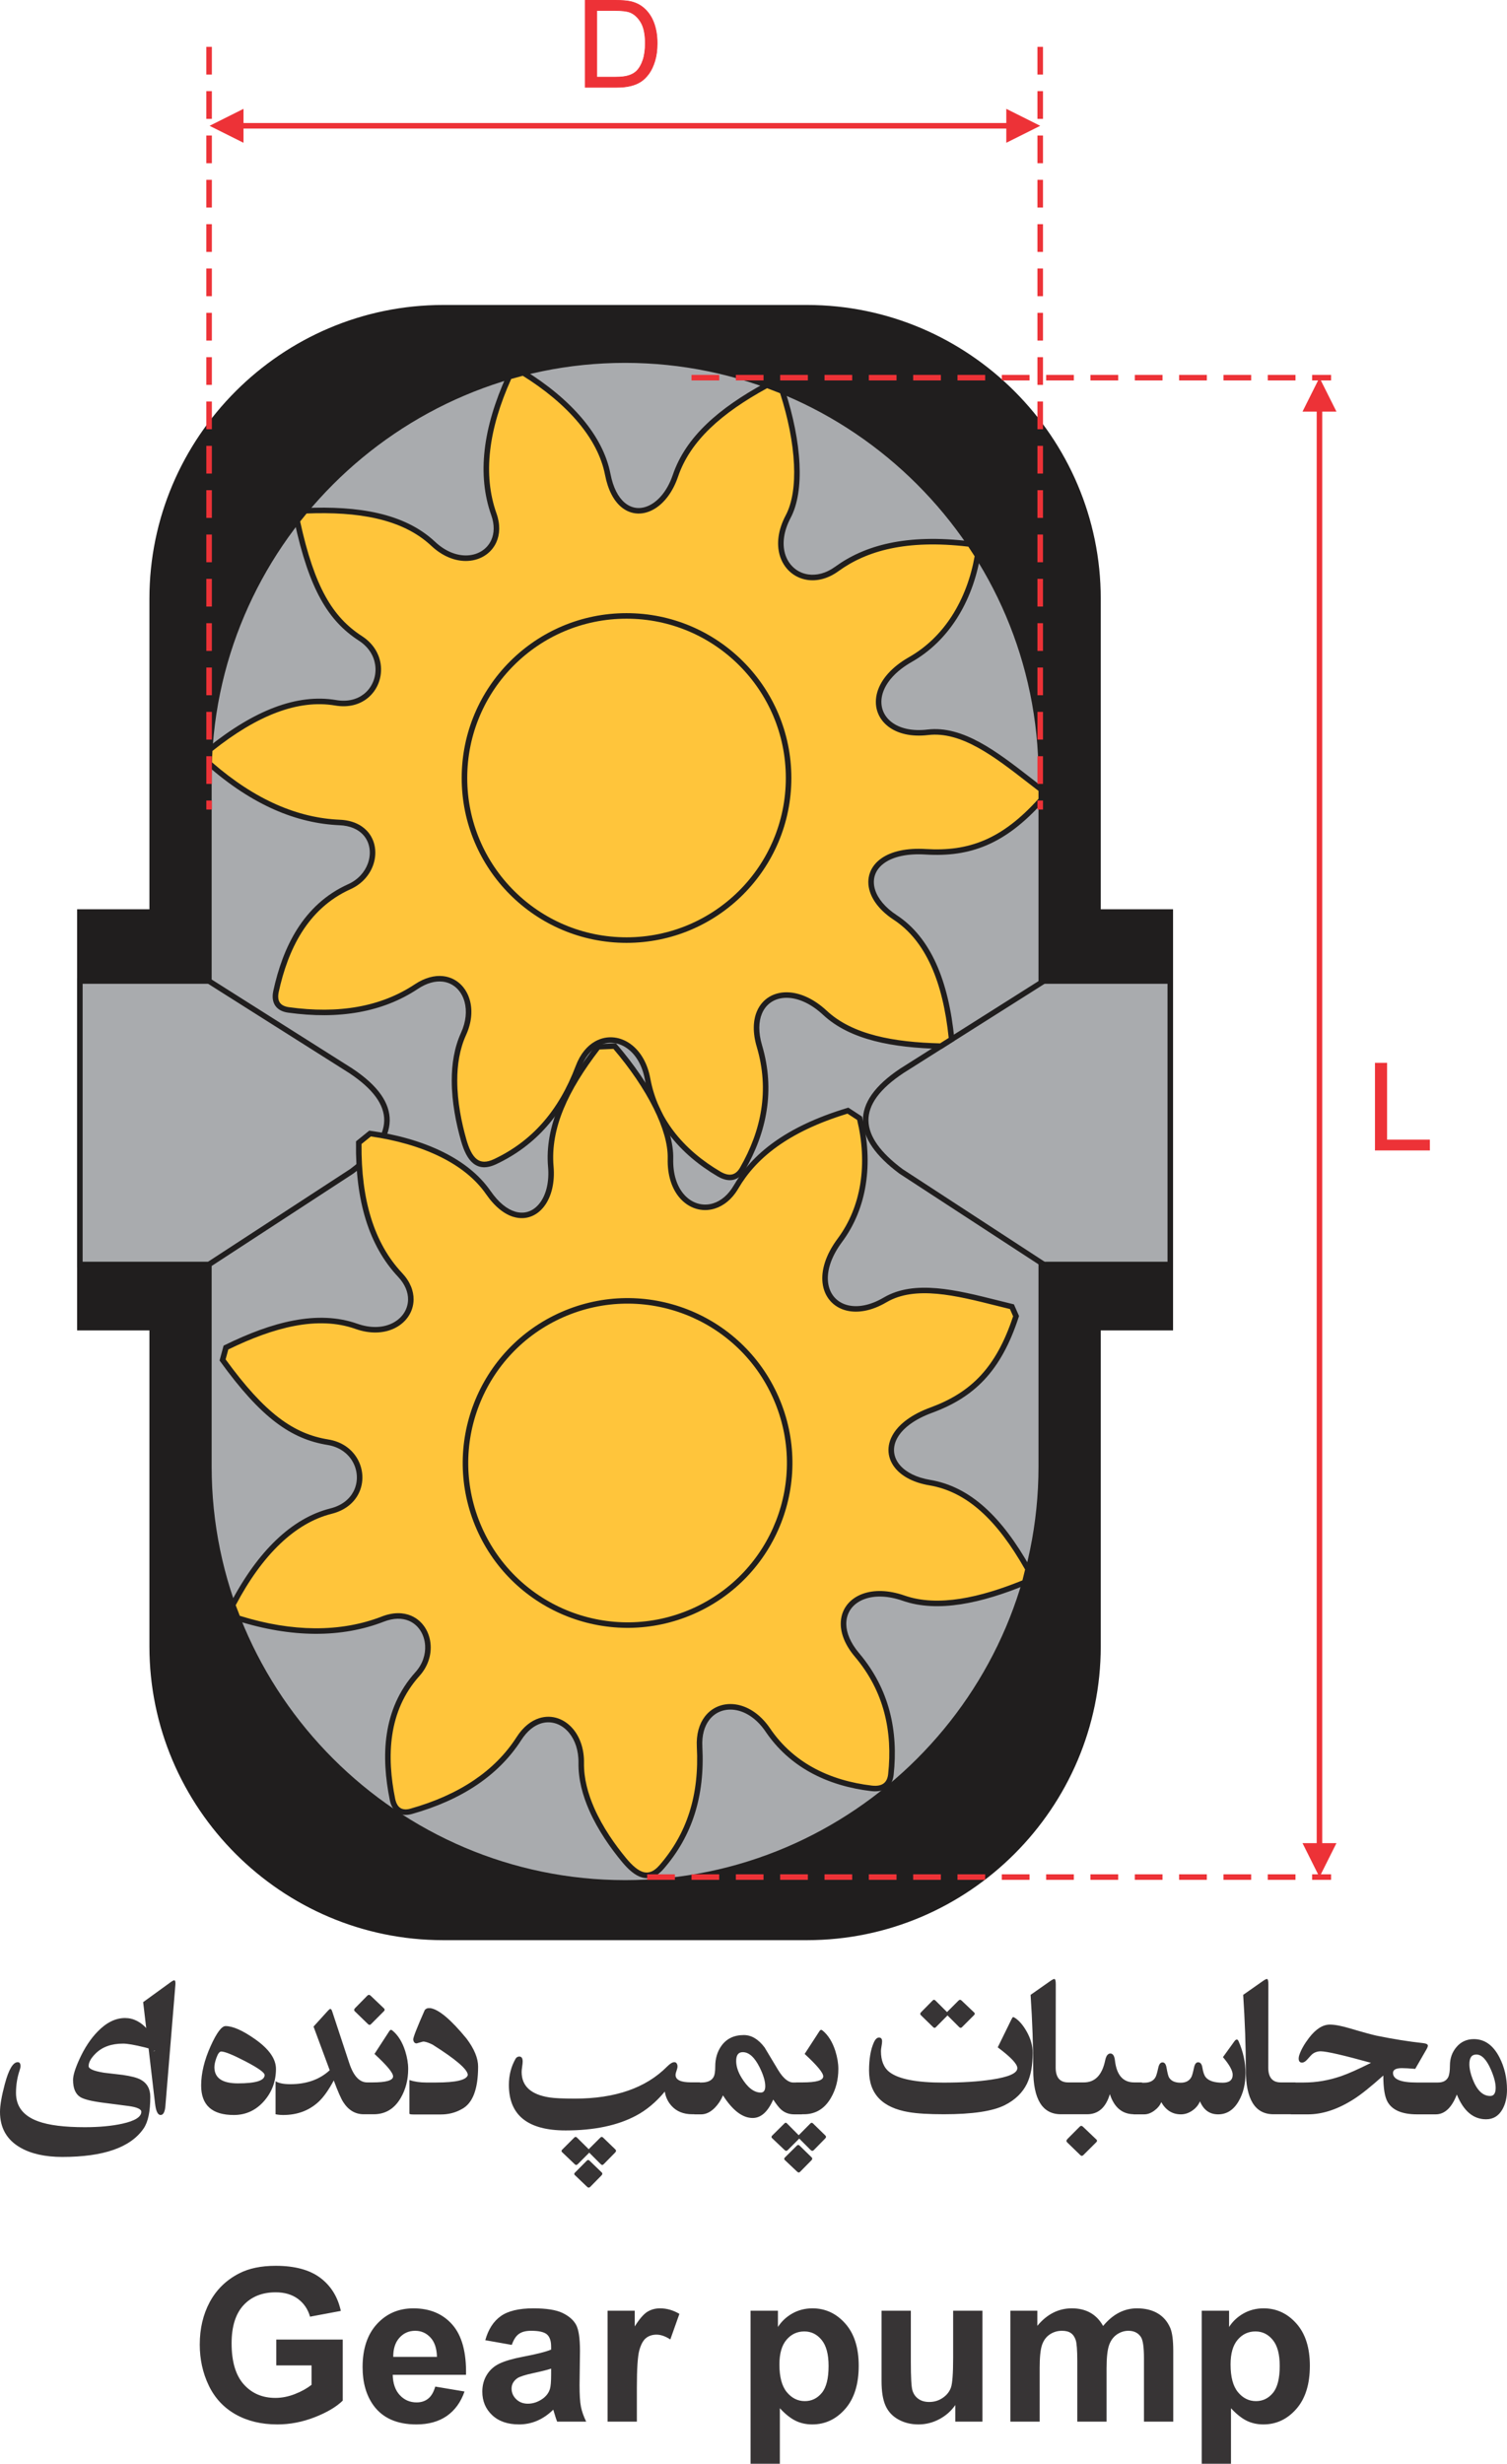 <?xml version="1.0" encoding="UTF-8"?>
<!DOCTYPE svg PUBLIC "-//W3C//DTD SVG 1.1//EN" "http://www.w3.org/Graphics/SVG/1.1/DTD/svg11.dtd">
<!-- Creator: CorelDRAW 2019 (64-Bit) -->
<svg xmlns="http://www.w3.org/2000/svg" xml:space="preserve" width="104.247mm" height="170.406mm" version="1.1" style="shape-rendering:geometricPrecision; text-rendering:geometricPrecision; image-rendering:optimizeQuality; fill-rule:evenodd; clip-rule:evenodd"
viewBox="0 0 10519.07 17194.85"
 xmlns:xlink="http://www.w3.org/1999/xlink">
 <defs>
  <style type="text/css">
   <![CDATA[
    .fil2 {fill:#A9ABAE}
    .fil0 {fill:#201E1E}
    .fil3 {fill:#FFC53B}
    .fil5 {fill:#373435;fill-rule:nonzero}
    .fil4 {fill:#ED3237;fill-rule:nonzero}
    .fil1 {fill:#201E1E;fill-rule:nonzero}
   ]]>
  </style>
 </defs>
 <g id="Layer_x0020_1">
  <g id="_2826616158320">
   <path class="fil0" d="M3092.69 2147.78l2540.93 0c1116.73,0 2030.42,913.69 2030.42,2030.43l0 2187.04 504.67 0 0 2900.61 -504.67 0 0 2225.01c0,1116.74 -913.69,2030.43 -2030.42,2030.43l-2540.93 0c-1116.74,0 -2030.43,-913.69 -2030.43,-2030.43l0 -2225.01 -504.67 0 0 -2900.61 504.67 0 0 -2187.04c0,-1116.74 913.69,-2030.43 2030.43,-2030.43z"/>
   <path class="fil1" d="M3092.69 2128.45l2540.93 0c563.7,0 1076.16,230.6 1447.66,602.1 371.5,371.5 602.1,883.95 602.1,1447.65l0 2167.72 504.67 0 0 2939.28 -504.67 0 0 2205.67c0,563.71 -230.6,1076.16 -602.1,1447.66 -371.5,371.5 -883.96,602.1 -1447.66,602.1l-2540.93 0c-563.71,0 -1076.16,-230.6 -1447.66,-602.09 -371.5,-371.51 -602.1,-883.96 -602.1,-1447.67l0 -2205.67 -504.67 0 0 -2939.28 504.67 0 0 -2167.72c0,-563.7 230.6,-1076.16 602.1,-1447.66 371.5,-371.49 883.95,-602.09 1447.66,-602.09zm2540.93 38.68l-2540.93 0c-553.03,0 -1055.8,226.25 -1420.31,590.76 -364.51,364.51 -590.77,867.28 -590.77,1420.31l0 2206.4 -504.67 0 0 2861.93 504.67 0 0 2244.35c0,553.03 226.26,1055.81 590.77,1420.32 364.51,364.51 867.28,590.76 1420.31,590.76l2540.93 0c553.02,0 1055.8,-226.25 1420.31,-590.76 364.51,-364.52 590.77,-867.29 590.77,-1420.32l0 -2244.35 504.67 0 0 -2861.93 -504.67 0 0 -2206.4c0,-553.02 -226.26,-1055.8 -590.77,-1420.31 -364.51,-364.51 -867.29,-590.76 -1420.31,-590.76z"/>
   <path class="fil2" d="M557.59 6846.76l900.49 0 0 -1428.44c0,-1597.8 1307.27,-2905.07 2905.07,-2905.07l0 0c1597.8,0 2905.08,1307.27 2905.08,2905.07l0 1428.44 900.48 0 0 1978.21 -900.48 0 0 1411.02c0,1597.79 -1307.28,2905.07 -2905.08,2905.07l0 0c-1597.8,0 -2905.07,-1307.28 -2905.07,-2905.07l0 -1411.02 -900.49 0 0 -1978.21z"/>
   <path class="fil1" d="M557.59 6827.42l881.15 0 0 -1409.1c0,-804.23 329,-1535.35 859.04,-2065.37 530.04,-530.04 1261.15,-859.04 2065.37,-859.04 804.24,0 1535.35,329 2065.38,859.04 530.04,530.03 859.03,1261.14 859.03,2065.37l0 1409.1 900.49 0 0 2016.88 -900.49 0 0 1391.68c0,804.23 -328.99,1535.35 -859.03,2065.38 -530.04,530.04 -1261.16,859.04 -2065.38,859.04 -804.23,0 -1535.35,-329 -2065.37,-859.04 -530.04,-530.04 -859.04,-1261.16 -859.04,-2065.38l0 -1391.68 -900.48 0 0 -2016.88 19.33 0zm900.49 38.68l-881.15 0 0 1939.52 900.48 0 0 1430.35c0,793.56 324.65,1515 847.7,2038.05 523.04,523.03 1244.49,847.7 2038.04,847.7 793.56,0 1514.99,-324.66 2038.04,-847.7 523.04,-523.04 847.7,-1244.49 847.7,-2038.05l0 -1430.35 900.49 0 0 -1939.52 -900.49 0 0 -1447.78c0,-793.56 -324.65,-1514.99 -847.7,-2038.04 -523.04,-523.04 -1244.48,-847.7 -2038.04,-847.7 -793.55,0 -1514.99,324.65 -2038.04,847.7 -523.04,523.04 -847.7,1244.49 -847.7,2038.04l0 1447.78 -19.33 0z"/>
   <path class="fil1" d="M1468.36 6830.44l990.98 626.76c179.09,118.94 263.05,240.53 260.97,364.46 -2.07,123.48 -89.89,246.49 -254.33,369.06l-997.39 650.41 -21.01 -32.33 995.84 -649.35c154.21,-115.03 236.51,-227.93 238.37,-338.4 1.85,-110.1 -76.58,-220.65 -243.75,-331.69l-990.23 -626.3 20.54 -32.63z"/>
   <path class="fil1" d="M7295.97 6863.07l-990.24 626.3c-167.17,111.04 -245.58,221.59 -243.74,331.69 1.85,110.47 84.15,223.36 238.36,338.4l995.85 649.35 -21 32.33 -997.4 -650.41c-164.46,-122.57 -252.26,-245.58 -254.33,-369.06 -2.09,-123.93 81.88,-245.52 260.96,-364.46l990.99 -626.76 20.54 32.63z"/>
   <path class="fil3" d="M4242.11 3310.66c69.89,360.47 369.16,313.21 472.13,10.46 87.87,-258.37 312.7,-455.8 638.91,-633.12l107.65 41.78c111.71,342.87 140.85,685.98 40.8,875.55 -164.87,312.36 101.43,538.03 339.37,365.47 199.31,-144.55 482.53,-228.01 929.39,-173.8l53.05 81.22c-48.64,284.9 -196.28,569.65 -469,724.91 -364.35,207.43 -248.11,551.56 121.83,507.62 269.62,-32.03 532.77,201.91 792,399.4l0 71.95c-262.81,294.61 -502.28,381.27 -806.49,362.58 -418.87,-25.75 -496.94,271.98 -213.2,458.3 231.11,151.76 353.8,446.18 393.99,850.55l-75.38 47.68c-329.56,-7.89 -623.69,-60.25 -808.81,-232.54 -263.8,-245.5 -557.51,-105.09 -457.54,232.16 91.79,309.63 31.57,596.84 -118.93,858.57 -31.93,55.51 -85.39,79.91 -163.54,33.81 -227.04,-133.88 -439.18,-343.8 -498.18,-663.5 -57.88,-313.66 -374.31,-373.06 -483.35,-83.96 -120.68,319.92 -311.62,534.27 -580.14,661.33 -120.51,57.02 -181.04,-12.35 -220.44,-150.83 -57.68,-202.71 -108.41,-504.98 -0.91,-740.03 119.65,-261.59 -80.17,-496.07 -329.77,-330.29 -248.53,165.05 -553.18,209.51 -891.9,162.46 -78.13,-10.86 -101.58,-62.22 -87.02,-129.08 64.44,-295.82 201.82,-591.07 511.95,-730.94 227.56,-102.62 224.65,-435.67 -68.16,-448.15 -291.68,-12.43 -596.34,-135.82 -910.96,-411.93l4.62 -97.12c321.09,-257.57 614.13,-371.26 878.8,-326.32 291.7,49.53 405.92,-298.54 173.5,-448.99 -209.83,-135.83 -340.39,-349.89 -442.12,-821.33l56.22 -69.69c363.17,-15.47 683.77,33.78 893.33,230.53 228.41,214.44 516.74,56.91 423.49,-205.94 -97.51,-274.86 -58.64,-596.06 107.08,-960.95 32.6,-8.9 65.22,-17.79 97.82,-26.68 285.95,176.27 534.73,424.2 589.91,708.83z"/>
   <path class="fil1" d="M4261.08 3307.02c18.92,97.62 54.84,163.38 98.74,200.8 28.62,24.4 60.66,36.62 93.43,37.62 33.23,1.02 67.66,-9.39 100.46,-30.23 57.71,-36.65 109.89,-105.1 142.26,-200.29 44.97,-132.25 124.81,-248.72 234.98,-354.66 109.25,-105.05 248.4,-199.72 413,-289.19l7.86 -4.27 124.53 48.33 2.83 8.68c58.14,178.45 94.12,357.24 101.48,514.98 6.96,149.53 -11.87,280.63 -61.97,375.53 -50,94.73 -58.54,180.43 -39.66,247.82 11.33,40.43 32.58,74.31 60.58,99.46 27.85,25.01 62.52,41.48 100.89,47.27 57.92,8.76 124.43,-6.78 189.15,-53.71 101.69,-73.75 224.73,-131.91 379.2,-164.68 153.58,-32.58 338.19,-40.04 563.78,-12.66l8.99 1.09 62.11 95.08 -1.27 7.48c-26.15,153.18 -80.59,306.49 -167.24,440.41 -77.24,119.38 -180.08,223.31 -311.28,298 -114.86,65.39 -179.75,144.04 -202.51,218.57 -12.12,39.74 -12.14,78.31 -1.28,112.84 10.8,34.33 32.5,64.89 63.87,88.88 55.41,42.36 140.76,64.36 249.97,51.39 247.84,-29.43 485.93,155.31 720.61,337.44 27.88,21.63 55.69,43.23 85.36,65.82l7.63 5.81 0 88.81 -4.91 5.51c-133.37,149.51 -261.16,246.41 -394.51,303.67 -133.73,57.44 -272.47,74.84 -427.53,65.32 -128.18,-7.88 -222.62,15.14 -282.96,55.9 -35.06,23.69 -58.35,53.29 -69.73,86.02 -11.34,32.67 -11.03,69 1.06,106.15 19.52,59.95 69.36,121.84 150.13,174.88 118.79,78 209.55,192.3 275.62,338.7 65.44,145.03 106.69,321.75 126.98,526.04l1.17 11.83 -90.35 57.15 -5.84 -0.14c-166.14,-3.98 -323.51,-19.21 -462.94,-55.23 -140.83,-36.38 -263.46,-93.96 -358.55,-182.45 -81.26,-75.63 -164.86,-113.04 -237.59,-118.25 -43.59,-3.12 -83.14,5.39 -115.61,24.18 -32.19,18.63 -57.7,47.55 -73.54,85.43 -23.29,55.69 -25.98,130.7 0.85,221.25 46.73,157.61 54.75,309.64 31.93,455.62 -22.77,145.69 -76.28,285.15 -152.67,417.99 0,0.19 -0.9,1.58 -1.07,1.94 -18.33,31.1 -43.17,53.58 -75.06,62.13 -31.31,8.41 -68.36,2.93 -111.26,-21.74l-0.15 0 -2.5 -1.49c-125.24,-73.84 -246.16,-170.66 -340.28,-296.03 -79.34,-105.68 -139.51,-231.47 -167.04,-380.63 -17.32,-93.84 -58.61,-163.47 -110.22,-206.18 -32.9,-27.23 -69.98,-43.45 -107.52,-47.9 -37.28,-4.42 -75.19,2.71 -110.08,22.16 -47.8,26.64 -90.28,76.42 -118.51,151.28 -61.19,162.22 -140.28,297.78 -238.18,408.97 -98.12,111.43 -215.07,198.34 -351.77,263.01 -67.77,32.08 -119.59,27.89 -160.73,-4.35 -38.78,-30.39 -65.77,-85.67 -86.54,-158.62 -33.3,-117.09 -64.34,-267.26 -64.52,-419.3 -0.13,-114.77 17.35,-230.55 64.68,-334.04 35.98,-78.66 41.55,-154.4 24.84,-216.03 -10.66,-39.31 -30.4,-72.78 -57.06,-97.33 -26.35,-24.27 -59.59,-39.94 -97.56,-43.98 -50.24,-5.35 -109.07,9.48 -171.82,51.16 -123.47,81.99 -260.54,134.75 -408.59,161.72 -154.73,28.17 -321.26,28.11 -496.62,3.75 -5.36,-0.74 -10.31,-1.61 -14.83,-2.59 -36.54,-7.95 -61.56,-25.12 -76.57,-48.92 -14.8,-23.49 -19.15,-52.61 -14.65,-85.04 0.75,-5.36 1.69,-10.62 2.8,-15.71 32.63,-149.82 83.86,-299.69 166.4,-430.15 83.09,-131.31 197.65,-242.69 356.49,-314.32 68.62,-30.94 114.69,-84.19 136.36,-142.41 13.33,-35.83 17.44,-73.53 11.86,-108.97 -5.51,-34.97 -20.49,-67.77 -45.36,-94.35 -34.62,-37 -88.8,-62.37 -163.84,-65.56 -148.28,-6.33 -299.74,-40.79 -453.89,-108.67 -153.64,-67.66 -310.11,-168.58 -469,-308.02l-7.01 -6.15 5.47 -115.07 6.76 -5.43c162.11,-130.05 317.44,-223.88 465.92,-279.63 149.71,-56.21 292.44,-73.74 428.14,-50.69 81.32,13.8 147.44,-5.19 194.34,-42.31 30.39,-24.06 52.89,-55.84 66.35,-91.26 13.47,-35.52 17.83,-74.73 11.89,-113.54 -9.49,-62.06 -45.5,-123.14 -112.76,-166.69 -107.54,-69.62 -194.75,-159.22 -268.01,-291.69 -72.49,-131.06 -131.21,-304.13 -182.49,-541.8l-1.93 -8.92 67.49 -83.65 8.8 -0.38c183.19,-7.8 355.83,0.76 509.33,36.13 154.94,35.7 290.51,98.71 397.97,199.61 70.7,66.39 146.92,95.16 214.31,95.15 40.26,0 77.35,-10.28 108.09,-28.92 30.36,-18.42 54.61,-45.11 69.6,-78.2 21.12,-46.57 23.98,-106.08 0.06,-173.51 -49.75,-140.23 -64.73,-292.09 -46.15,-455.24 18.49,-162.35 70.18,-335.81 153.84,-520.06l3.74 -8.24 114.67 -31.29 7.12 4.39c153.92,94.89 297.33,210.48 406.34,341.46 96.39,115.83 165.98,243.74 192.43,380.13zm73.66 230.12c-50.19,-42.78 -90.86,-115.95 -111.58,-222.86 -25.15,-129.64 -91.73,-251.77 -184.11,-362.78 -104.48,-125.53 -241.89,-236.85 -389.89,-328.9l-80.9 22.07c-79.86,177.57 -129.22,344.41 -146.95,500.19 -17.91,157.36 -3.58,303.53 44.19,438.17 27.51,77.56 23.75,147.03 -1.26,202.2 -18.26,40.27 -47.83,72.8 -84.87,95.26 -36.67,22.24 -80.61,34.52 -128.03,34.52 -76.55,0.02 -162.31,-31.93 -240.75,-105.58 -102.08,-95.84 -231.62,-155.86 -380.15,-190.09 -147.52,-34.01 -313.74,-42.62 -490.43,-35.6l-44.93 55.7c49.98,229.17 106.85,396.16 176.62,522.32 69.9,126.36 152.9,211.73 255.18,277.93 77.4,50.11 118.93,120.99 129.99,193.26 6.92,45.32 1.81,91.21 -14.02,132.88 -15.85,41.76 -42.5,79.32 -78.59,107.88 -54.99,43.53 -131.53,65.96 -224.55,50.17 -128.96,-21.9 -265.1,-5.06 -408.34,48.74 -142.42,53.47 -291.92,143.46 -448.43,268.18l-3.76 79.11c153.31,133.49 304.16,230.36 452.16,295.54 149.73,65.93 296.48,99.39 439.86,105.5 86.13,3.67 149.24,33.77 190.43,77.8 30.37,32.47 48.66,72.35 55.33,114.74 6.59,41.91 1.82,86.29 -13.81,128.31 -25.06,67.31 -78,128.71 -156.61,164.16 -151.29,68.22 -260.49,174.42 -339.72,299.66 -79.79,126.09 -129.48,271.77 -161.28,417.76 -1,4.58 -1.79,8.89 -2.33,12.85 -3.27,23.52 -0.61,43.87 9.05,59.21 9.46,15.02 26.44,26.11 52.09,31.69 4.02,0.87 8.01,1.58 11.97,2.14 171.52,23.82 334.03,23.95 484.53,-3.45 142.8,-26.01 275.01,-76.91 394.09,-155.98 70.81,-47.03 138.45,-63.61 197.2,-57.34 46.53,4.95 87.29,24.17 119.62,53.94 32.02,29.5 55.65,69.3 68.24,115.77 18.88,69.64 12.88,154.58 -27.12,242.02 -44.78,97.92 -61.33,208.26 -61.2,318.01 0.18,147.46 30.55,294.09 63.16,408.72 18.65,65.52 41.63,114.18 73.1,138.84 29.09,22.8 67.81,24.79 120.54,-0.17 131.8,-62.36 244.58,-146.17 339.22,-253.66 94.86,-107.74 171.6,-239.34 231.07,-397.02 31.69,-84.01 80.47,-140.49 135.89,-171.38 42.25,-23.54 88.18,-32.19 133.34,-26.84 44.89,5.33 88.9,24.46 127.63,56.51 58.12,48.1 104.43,125.51 123.52,228.99 26.36,142.83 83.97,263.28 159.94,364.45 90.61,120.7 207.6,214.25 329.02,285.87l2.43 1.39 -0.03 0.06c33.07,18.99 60.22,23.59 81.99,17.75 21.23,-5.69 38.44,-21.84 51.79,-44.46l0.92 -1.55c74.12,-128.85 125.98,-263.88 147.98,-404.61 21.97,-140.45 14.21,-286.87 -30.85,-438.86 -29.54,-99.64 -26.02,-183.53 0.5,-246.94 19.22,-45.96 50.4,-81.17 89.86,-104 39.18,-22.68 86.28,-32.99 137.67,-29.3 80.97,5.79 173,46.48 261.15,128.52 90.04,83.77 207.06,138.53 341.93,173.38 134.66,34.78 287.1,49.75 448.34,53.87l60.38 -38.2c-20.27,-195.05 -60.14,-363.71 -122.61,-502.14 -63.1,-139.83 -149.25,-248.64 -261.57,-322.39 -88.54,-58.15 -143.62,-127.31 -165.69,-195.12 -14.71,-45.19 -14.9,-89.88 -0.76,-130.63 14.14,-40.72 42.39,-77.04 84.52,-105.51 66.89,-45.2 169.52,-70.84 306.84,-62.4 149.14,9.15 282.24,-7.43 410,-62.3 126.51,-54.34 248.38,-146.41 376,-288.38l0 -55.06c-24.97,-19.1 -51.42,-39.63 -77.88,-60.15 -228.47,-177.31 -460.27,-357.17 -692.51,-329.6 -119.88,14.24 -214.98,-10.98 -277.9,-59.08 -37.85,-28.94 -64.13,-66.11 -77.33,-108.07 -13.13,-41.74 -13.19,-88.07 1.28,-135.51 25.44,-83.34 96.17,-170.23 220.35,-240.92 125.47,-71.42 223.92,-171 297.99,-285.48 82.17,-127.01 134.38,-272.52 160.19,-418.46l-43.95 -67.29c-217.16,-25.57 -394.75,-18.16 -542.28,13.13 -148.67,31.54 -266.93,87.4 -364.54,158.19 -73.56,53.36 -150.17,70.86 -217.55,60.67 -45.91,-6.93 -87.5,-26.73 -120.99,-56.81 -33.32,-29.93 -58.54,-70.02 -71.91,-117.74 -21.36,-76.25 -12.35,-171.97 42.67,-276.23 46.75,-88.58 64.25,-212.93 57.59,-355.88 -7.06,-151.55 -41.37,-323.53 -96.86,-496.03l-90.74 -35.23c-158.18,86.58 -291.88,177.95 -396.82,278.87 -105.76,101.69 -182.28,213.13 -225.16,339.24 -35.37,103.98 -93.42,179.45 -158.12,220.54 -39.25,24.92 -81.13,37.37 -122.21,36.11 -41.55,-1.27 -81.86,-16.48 -117.45,-46.82z"/>
   <path class="fil3" d="M3408.29 8322.85c208.95,301.94 463.95,138.31 436.48,-180.29 -23.45,-271.89 102.99,-543.06 330.36,-836.6l115.37 -5.03c232.46,270.33 394.82,573.13 389.44,785.22 -8.94,353.09 309.23,451.81 457.7,198.14 124.35,-212.5 350.09,-402.8 781.03,-532.87l81.23 53.03c70.03,280.4 49.37,600.49 -137.88,852.32 -250.17,336.44 -5.36,604.77 315.68,415.77 233.97,-137.75 569,-29.38 885.75,47.19l28.93 65.87c-122.14,375.43 -306.54,551.07 -592.59,656.29 -393.85,144.87 -345.6,448.87 -10.89,505.35 272.62,46 487.72,249.87 687.12,603.94l-22.77 92.61c-304.91,125.3 -606.68,193.37 -845.46,110.07 -340.25,-118.68 -552.71,127.99 -325.54,396.56 208.56,246.58 268.92,533.76 236.38,833.92 -6.9,63.66 -46.04,107.49 -136.13,96.73 -261.71,-31.28 -540.37,-138.16 -722.95,-407.15 -179.13,-263.91 -492.73,-191.02 -476.31,117.5 18.17,341.44 -70.44,614.49 -265.19,838.8 -87.4,100.67 -170.73,61.5 -262.5,-49.44 -134.32,-162.4 -302.33,-418.75 -298.43,-677.19 4.35,-287.63 -272.89,-421.96 -434.75,-169.8 -161.18,251.07 -422.23,414.3 -751.27,507.42 -75.89,21.48 -118.03,-16.11 -131.58,-83.19 -59.97,-296.76 -52.92,-622.33 174.78,-875.11 167.08,-185.46 30.47,-489.22 -242.63,-382.9 -272.04,105.9 -613.66,118.82 -1012.75,-7.47l-34.82 -90.77c190.4,-364.95 426.01,-590.25 686.41,-655.52 286.99,-71.96 251.6,-436.58 -21.71,-480.85 -246.73,-39.98 -452.37,-183.48 -735.09,-574.19l23.46 -86.42c326.29,-160.22 639.62,-244.04 910.61,-148.18 295.37,104.49 496,-155.7 304.92,-358.86 -199.81,-212.44 -293.38,-522.16 -288.4,-922.89 26.28,-21.25 52.55,-42.5 78.83,-63.76 332.7,46.41 660.17,173.35 825.16,411.75z"/>
   <path class="fil1" d="M3424.15 8311.89c56.57,81.75 115.89,127.5 171.12,144.11 36.05,10.85 70.38,9.13 100.83,-3.14 30.85,-12.43 58.15,-35.78 79.76,-67.98 38.06,-56.72 58.28,-140.39 49.66,-240.66 -12,-139.09 14.27,-277.83 72.55,-419.17 57.81,-140.19 147.13,-282.83 261.8,-430.88l5.49 -7.09 133.66 -5.81 6.14 7.12c120.6,140.25 222.58,289.33 292.49,430.29 66.59,134.27 104.25,261.7 101.56,367.91 -2.73,108.02 26.12,190.6 71.23,244.93 27.47,33.09 61.01,55.65 96.97,66.94 35.69,11.21 73.91,11.34 111.05,-0.33 52.8,-16.6 103.67,-57.11 142.57,-123.59 63.45,-108.42 152.69,-211.13 280.91,-303.24 127.56,-91.63 293.64,-172.72 511.23,-238.39l8.51 -2.56 95.14 62.12 1.83 7.31c37.66,150.77 49.47,312.99 24.02,470.38 -22.71,140.43 -75.07,276.97 -165.15,398.09 -78.86,106.05 -106.64,204.19 -97.47,281.65 4.88,41.32 20.33,76.62 44.08,103.76 23.7,27.1 55.88,46.38 94.27,55.72 67.79,16.51 154.82,2.33 249.58,-53.46 215.13,-126.66 507.35,-53.26 795.39,19.08 36.93,9.27 73.77,18.54 104.65,25.99l9.28 2.24 35.74 81.37 -2.26 6.97c-61.98,190.49 -140.01,330.59 -239.07,436.64 -99.39,106.44 -219.45,178.19 -365.23,231.81 -120.54,44.34 -197.73,103.36 -236.54,164.89 -22.53,35.72 -31.92,72.23 -29.15,106.91 2.74,34.49 17.62,67.59 43.6,96.71 41.94,46.99 112.43,83.6 207.71,99.66 140.03,23.63 265.14,87.69 380.7,191.15 114.5,102.52 219.43,243.64 320.1,422.4l3.72 6.6 -26.95 109.55 -9.07 3.73c-153.72,63.17 -306.84,111.95 -451.92,134.48 -146.38,22.72 -284.63,18.73 -407.22,-24.03 -104.81,-36.57 -196.42,-37.18 -265.16,-12.69 -41.11,14.65 -73.87,38.34 -96.05,68.62 -22,30.03 -33.73,66.8 -33.01,107.87 1.06,60.27 28.76,129.98 89.76,202.09 106.22,125.59 174.73,261.58 212.54,404.42 37.72,142.52 44.81,291.69 28.3,444 0,0.71 -0.23,1.49 -0.23,2.18 -4.28,35.85 -17.97,66.43 -43.73,87.08 -25.36,20.34 -61.49,30.25 -110.61,24.93 -0.94,0 -2.07,-0.32 -2.99,-0.32 -144.48,-17.26 -294.15,-57.27 -430.66,-134.15 -115.08,-64.81 -220.73,-155.8 -305.97,-281.37 -53.58,-78.95 -119.39,-126.08 -183.86,-144.45 -41.14,-11.71 -81.63,-11.66 -117.76,-0.66 -35.81,10.91 -67.62,32.7 -91.76,64.56 -33.09,43.67 -51.99,106.36 -47.73,186.26 9.19,172.98 -8.72,328.87 -53.66,470.12 -45.06,141.59 -117.16,268.19 -216.23,382.28 -49.17,56.63 -98.31,73.64 -148.94,60.66 -47.73,-12.23 -94.68,-51.99 -143.01,-110.43 -77.65,-93.88 -166.49,-218.91 -227.73,-357.9 -46.26,-104.96 -76.79,-217.98 -75.07,-331.82 1.31,-86.55 -24.03,-158.15 -64.07,-207.82 -25.55,-31.69 -57.12,-54.39 -91.46,-66.17 -33.93,-11.63 -70.68,-12.63 -107.02,-1.09 -48.11,15.29 -95.98,52.51 -136.7,115.95 -80.12,124.81 -184.38,228.26 -309,312.43 -130.26,87.98 -282.81,154.89 -453.3,203.14 -4.6,1.3 -9.5,2.48 -14.64,3.52 -36.68,7.42 -66.47,1.8 -89.69,-13.9 -23.02,-15.55 -38.71,-40.51 -47.65,-72.09 -1.3,-4.61 -2.54,-9.82 -3.69,-15.52 -30.38,-150.44 -43.79,-308.28 -20.72,-460.7 23.26,-153.57 83.38,-301.61 200.03,-431.11 50.36,-55.9 71.13,-123.21 67.56,-185.27 -2.2,-38.12 -13.59,-74.25 -32.94,-104.43 -19.11,-29.81 -46.01,-53.81 -79.45,-68.14 -46.63,-19.98 -106.48,-21.42 -176.49,5.83 -142.7,55.56 -304.18,85.91 -482.7,84.6 -166.75,-1.23 -348.16,-30.01 -542.81,-91.6l-8.89 -2.81 -41.25 -107.54 4.06 -7.77c96.24,-184.49 204.07,-333.8 320.86,-445.33 117.65,-112.36 244.5,-186.57 377.94,-220.03 79.92,-20.03 132.79,-63.98 160.79,-116.83 18.19,-34.33 26.04,-72.5 24.12,-110.33 -1.94,-37.9 -13.71,-75.52 -34.75,-108.63 -33.65,-53.03 -91.17,-94.48 -170.22,-107.28 -126.51,-20.5 -242.39,-67.46 -362.72,-159.26 -119.14,-90.9 -242.5,-225.74 -384.96,-422.64l-5.44 -7.51 28.14 -103.63 7.93 -3.89c164.62,-80.83 326.16,-142.44 480.95,-171.78 156.21,-29.61 305.61,-26.45 444.54,22.69 91.41,32.33 172.76,28.05 234.5,0.94 36.85,-16.23 66.68,-40.55 87.31,-69.98 20.44,-29.13 31.94,-63.34 32.37,-99.58 0.6,-51.09 -20.73,-106.7 -69.74,-158.82 -101.94,-108.38 -176.76,-241.45 -225.38,-398.38 -48.32,-155.94 -70.73,-335.53 -68.23,-537.95l0.11 -9.15 92.3 -74.67 8.32 1.16c179.2,25 357,73.16 509.39,149.2 134.75,67.24 249.86,156.38 328.99,270.72zm160.09 181.13c-63.15,-19 -129.82,-69.63 -191.82,-159.22 -75.07,-108.48 -185.17,-193.5 -314.48,-258.03 -146.21,-72.96 -316.75,-119.63 -489.14,-144.4l-65.34 52.85c-1.68,194.57 20.24,367.16 66.68,517.02 46.85,151.22 118.76,279.24 216.6,383.28 56.38,59.94 80.88,125.08 80.16,185.7 -0.51,44.29 -14.48,85.96 -39.31,121.36 -24.63,35.12 -59.94,64.01 -103.34,83.09l-0.07 0c-70.06,30.79 -161.39,36.02 -262.83,0.14 -132.04,-46.7 -274.81,-49.56 -424.59,-21.18 -148.7,28.19 -304.3,87.12 -463.2,164.59l-18.78 69.14c137.93,189.74 257.14,319.75 371.68,407.13 114.84,87.61 225.15,132.39 345.35,151.86 91.1,14.75 157.64,62.94 196.82,124.65 24.58,38.73 38.36,82.83 40.63,127.38 2.27,44.64 -7,89.7 -28.5,130.27 -32.85,62.01 -93.97,113.36 -185.58,136.32 -126.87,31.81 -247.93,102.81 -360.71,210.51 -112.17,107.12 -216.07,250.42 -309.24,427.45l28.37 73.97c187.77,58.57 362.35,85.97 522.46,87.15 173.5,1.27 330.27,-28.16 468.66,-82.03 80.31,-31.27 150.15,-29.1 205.49,-5.39 40.91,17.53 73.68,46.69 96.83,82.8 22.92,35.74 36.39,78.34 38.97,123.16 4.13,71.66 -19.65,149.15 -77.36,213.23 -111.06,123.27 -168.32,264.43 -190.51,411.01 -22.37,147.74 -9.31,301.09 20.25,447.41 0.81,3.99 1.84,8.2 3.09,12.64 6.45,22.78 17.05,40.31 32.09,50.47 14.79,10.01 34.83,13.37 60.54,8.17 3.4,-0.69 7.34,-1.66 11.77,-2.92 166.48,-47.12 315.27,-112.35 442.11,-198.02 120.37,-81.3 220.97,-181.05 298.14,-301.25 45.9,-71.51 101.2,-113.9 157.54,-131.8 44.64,-14.19 89.67,-13.01 131.2,1.24 41.13,14.12 78.75,41.06 108.98,78.55 45.31,56.21 73.99,136.37 72.54,232.46 -1.62,107.62 27.62,215.31 71.91,315.81 59.53,135.09 146.26,257.09 222.14,348.83 43.41,52.5 84.03,87.82 122.76,97.74 35.81,9.18 72.05,-4.56 110.26,-48.58 95.69,-110.2 165.27,-232.3 208.67,-368.69 43.5,-136.7 60.81,-288.08 51.86,-456.53 -4.77,-89.65 17.15,-160.96 55.44,-211.48 29.17,-38.5 67.79,-64.88 111.39,-78.17 43.28,-13.18 91.25,-13.38 139.53,0.36 72.53,20.67 146.05,72.92 205.16,160.01 81.5,120.09 182.69,207.18 292.97,269.29 131.62,74.13 276.37,112.75 416.3,129.48l2.7 0.31c37.98,4.11 64.68,-2.55 82.2,-16.62 17.15,-13.74 26.43,-35.45 29.55,-61.55l0.22 -1.88c16.02,-147.78 9.2,-292.25 -27.24,-429.96 -36.38,-137.41 -102.35,-268.33 -204.68,-389.3 -67.11,-79.33 -97.62,-157.61 -98.83,-226.42 -0.89,-49.78 13.48,-94.54 40.4,-131.29 26.75,-36.51 65.75,-64.89 114.35,-82.21 76.41,-27.23 176.99,-26.97 290.7,12.69 116.18,40.52 248.23,44.16 388.64,22.35 138.9,-21.56 285.96,-68.01 434.06,-128.34l18.62 -75.65c-97.57,-172.14 -198.72,-307.81 -308.38,-405.98 -109.99,-98.48 -228.76,-159.4 -361.35,-181.77 -104.47,-17.63 -182.71,-58.82 -230.22,-112.06 -31.67,-35.5 -49.85,-76.37 -53.28,-119.37 -3.42,-42.82 7.86,-87.4 35.03,-130.48 43.11,-68.33 126.78,-133.12 255.89,-180.61 140.25,-51.58 255.44,-120.29 350.28,-221.83 93.98,-100.62 168.53,-233.99 228.32,-415.35l-22.13 -50.37c-34.73,-8.44 -65.19,-16.08 -95.66,-23.73 -280.5,-70.45 -565.06,-141.92 -766.53,-23.32 -104.03,61.25 -201.23,76.43 -278.15,57.7 -46.28,-11.27 -85.25,-34.72 -114.2,-67.81 -28.89,-33.04 -47.63,-75.44 -53.44,-124.63 -10.22,-86.48 19.61,-194.44 104.88,-309.13 86.17,-115.88 136.27,-246.62 158.04,-381.16 24.18,-149.42 13.45,-303.67 -21.61,-447.71l-67.24 -43.91c-209.18,63.92 -368.8,142.11 -491.28,230.08 -123.46,88.69 -209.27,187.38 -270.17,291.46 -44.1,75.36 -102.79,121.61 -164.32,140.96 -44.74,14.06 -90.87,13.88 -134.01,0.33 -42.88,-13.47 -82.7,-40.16 -115.1,-79.19 -50.66,-61.03 -83.13,-152.4 -80.14,-270.46 2.52,-99.66 -33.67,-220.96 -97.64,-349.93 -67.28,-135.67 -165.17,-279.33 -281.1,-415.15l-97.02 4.22c-110.06,142.93 -195.74,280.36 -251.2,414.88 -55.91,135.59 -81.14,268.4 -69.68,401.19l0 0.08c9.41,109.29 -13.42,201.68 -56.14,265.35 -25.96,38.69 -59.32,66.96 -97.44,82.33 -38.5,15.52 -81.48,17.8 -126.21,4.35z"/>
   <path class="fil1" d="M3917.93 9156.94c290.84,-127.75 605.95,-125.51 880.28,-18.62 274.38,106.91 507.99,318.5 635.76,609.4l1.65 3.85c126.05,289.77 123.38,603.3 16.96,876.41 -106.91,274.38 -318.5,508 -609.4,635.76l-3.85 1.66c-289.76,126.04 -603.3,123.37 -876.42,16.96 -274.37,-106.91 -507.98,-318.5 -635.75,-609.39 -127.75,-290.86 -125.52,-605.97 -18.63,-880.29 106.91,-274.38 318.5,-507.99 609.4,-635.76zm866.37 17.34c-265.17,-103.32 -569.79,-105.48 -850.96,18.02 -281.1,123.46 -485.56,349.18 -588.86,614.31 -103.31,265.17 -105.47,569.78 18.03,850.96 123.47,281.1 349.18,485.56 614.3,588.85 265.17,103.32 569.78,105.48 850.95,-18.01l3.34 -1.66 0.39 0c279.19,-123.82 482.3,-348.7 585.14,-612.65 103.32,-265.18 105.48,-569.79 -18.02,-850.96l-0.14 -0.32c-123.5,-280.94 -349.15,-485.28 -614.17,-588.54z"/>
   <path class="fil1" d="M4373.24 4279.23c317.72,0 605.37,128.79 813.58,336.99 208.21,208.21 336.99,495.86 336.99,813.58 0,317.71 -128.79,605.36 -336.99,813.57 -208.21,208.21 -495.86,337 -813.58,337 -317.71,0 -605.36,-128.8 -813.57,-337 -208.22,-208.21 -337,-495.86 -337,-813.57 0,-317.72 128.79,-605.37 337,-813.58 208.21,-208.21 495.86,-336.99 813.57,-336.99zm786.23 364.34c-201.21,-201.21 -479.19,-325.66 -786.23,-325.66 -307.05,0 -585.03,124.46 -786.23,325.66 -201.21,201.21 -325.66,479.19 -325.66,786.23 0,307.04 124.46,585.03 325.66,786.22 201.21,201.22 479.19,325.67 786.23,325.67 307.05,0 585.03,-124.46 786.23,-325.67 201.21,-201.2 325.66,-479.19 325.66,-786.22 0,-307.05 -124.46,-585.03 -325.66,-786.23z"/>
   <path class="fil4" d="M7280.21 520.32l-38.68 0 0 -193.39 38.68 0 0 193.39zm0 5129.47l0 -62.75 -38.68 0 0 62.75 38.68 0zm0 -178.78l-38.68 0 0 -193.4 38.68 0 0 193.4zm0 -309.43l-38.68 0 0 -193.39 38.68 0 0 193.39zm0 -309.42l-38.68 0 0 -193.39 38.68 0 0 193.39zm0 -309.42l-38.68 0 0 -193.39 38.68 0 0 193.39zm0 -309.42l-38.68 0 0 -193.39 38.68 0 0 193.39zm0 -309.42l-38.68 0 0 -193.39 38.68 0 0 193.39zm0 -309.42l-38.68 0 0 -193.39 38.68 0 0 193.39zm0 -309.42l-38.68 0 0 -193.39 38.68 0 0 193.39zm0 -309.42l-38.68 0 0 -193.39 38.68 0 0 193.39zm0 -309.42l-38.68 0 0 -193.39 38.68 0 0 193.39zm0 -309.42l-38.68 0 0 -193.39 38.68 0 0 193.39zm0 -309.42l-38.68 0 0 -193.39 38.68 0 0 193.39zm0 -309.42l-38.68 0 0 -193.39 38.68 0 0 193.39zm0 -309.42l-38.68 0 0 -193.39 38.68 0 0 193.39zm0 -309.42l-38.68 0 0 -193.39 38.68 0 0 193.39zm0 -309.42l-38.68 0 0 -193.4 38.68 0 0 193.4z"/>
   <path class="fil4" d="M5020.36 2616.48l0 38.68 -193.39 0 0 -38.68 193.39 0zm4270.89 0l-132.44 0 0 38.68 132.44 0 0 -38.68zm-248.47 0l0 38.68 -193.39 0 0 -38.68 193.39 0zm-309.42 0l0 38.68 -193.39 0 0 -38.68 193.39 0zm-309.42 0l0 38.68 -193.39 0 0 -38.68 193.39 0zm-309.42 0l0 38.68 -193.4 0 0 -38.68 193.4 0zm-309.43 0l0 38.68 -193.39 0 0 -38.68 193.39 0zm-309.42 0l0 38.68 -193.39 0 0 -38.68 193.39 0zm-309.42 0l0 38.68 -193.39 0 0 -38.68 193.39 0zm-309.42 0l0 38.68 -193.39 0 0 -38.68 193.39 0zm-309.42 0l0 38.68 -193.39 0 0 -38.68 193.39 0zm-309.42 0l0 38.68 -193.39 0 0 -38.68 193.39 0zm-309.42 0l0 38.68 -193.39 0 0 -38.68 193.39 0zm-309.42 0l0 38.68 -193.39 0 0 -38.68 193.39 0zm-309.42 0l0 38.68 -193.39 0 0 -38.68 193.39 0z"/>
   <polygon class="fil4" points="9210.09,13100.37 9091.74,12863.58 9190.76,12863.58 9190.76,2872.6 9091.74,2872.6 9210.09,2635.81 9328.52,2872.6 9229.44,2872.6 9229.44,12863.58 9328.52,12863.58 "/>
   <polygon class="fil4" points="7260.88,878.08 7024.1,996.43 7024.1,897.41 1699.63,897.41 1699.63,996.43 1462.85,878.08 1699.63,759.65 1699.63,858.74 7024.1,858.74 7024.1,759.65 "/>
   <path class="fil4" d="M4085.01 609.59l0 -607.5 209.29 0c47.23,0 83.3,2.83 108.18,8.63 34.79,8.06 64.49,22.62 89.09,43.55 32.11,27.15 56,61.65 71.84,103.8 15.97,42.14 23.89,90.36 23.89,144.52 0,46.1 -5.38,86.97 -16.11,122.61 -10.76,35.63 -24.61,65.18 -41.43,88.52 -16.97,23.33 -35.36,41.71 -55.44,55 -19.94,13.44 -44.13,23.62 -72.41,30.55 -28.43,6.92 -60.95,10.31 -97.72,10.31l-219.19 0zm80.6 -71.27l129.53 0c40.02,0 71.42,-3.67 94.19,-11.17 22.76,-7.5 40.87,-17.96 54.44,-31.53 18.95,-19.09 33.8,-44.83 44.41,-77.07 10.61,-32.24 15.98,-71.27 15.98,-117.23 0,-63.63 -10.46,-112.56 -31.25,-146.79 -20.8,-34.22 -46.1,-57.13 -75.94,-68.73 -21.49,-8.33 -56.14,-12.44 -103.94,-12.44l-127.41 0 0 464.96z"/>
   <path class="fil4" d="M4082.93 609.59l0 -609.59 211.38 0c23.68,0 44.57,0.71 62.64,2.14 18.12,1.43 33.47,3.62 46.01,6.54 17.51,4.06 33.77,9.77 48.75,17.09 15.03,7.35 28.78,16.34 41.22,26.91 16.19,13.68 30.32,29.24 42.38,46.68 12.07,17.43 22.09,36.75 30.06,57.97 8.01,21.15 14.03,43.85 18.03,68.05 4.01,24.25 6,50 6,77.2 0,23.12 -1.35,44.95 -4.05,65.49 -2.7,20.56 -6.76,39.82 -12.16,57.72 -5.39,17.86 -11.58,34.26 -18.54,49.11 -6.96,14.89 -14.71,28.25 -23.21,40.03 -8.55,11.76 -17.46,22.27 -26.77,31.53 -9.32,9.27 -19.04,17.28 -29.18,23.99 -10.05,6.77 -21.21,12.74 -33.41,17.89 -12.17,5.14 -25.42,9.46 -39.68,12.96 -14.31,3.48 -29.66,6.09 -46.01,7.81 -16.38,1.72 -33.78,2.57 -52.2,2.57l-221.28 0 0 -2.09zm4.18 -605.41l0 603.32 217.1 0c18.34,0 35.61,-0.85 51.77,-2.54 16.19,-1.71 31.35,-4.27 45.46,-7.71 14.04,-3.43 27.06,-7.69 39.04,-12.74 11.91,-5.01 22.81,-10.87 32.68,-17.52 9.95,-6.57 19.46,-14.41 28.59,-23.48 9.14,-9.08 17.9,-19.42 26.33,-31.01 8.34,-11.56 15.96,-24.7 22.82,-39.36 6.84,-14.62 12.96,-30.83 18.29,-48.54 5.35,-17.73 9.36,-36.76 12.03,-57.06 2.67,-20.32 4.01,-41.97 4.01,-64.95 0,-27.02 -1.98,-52.55 -5.93,-76.54 -3.96,-23.9 -9.9,-46.34 -17.82,-67.25 -7.86,-20.9 -17.72,-39.92 -29.6,-57.07 -11.86,-17.13 -25.74,-32.41 -41.64,-45.86 -12.19,-10.37 -25.65,-19.16 -40.35,-26.36 -14.67,-7.16 -30.63,-12.76 -47.86,-16.76 -12.33,-2.87 -27.49,-5.01 -45.41,-6.44 -17.97,-1.42 -38.76,-2.13 -62.31,-2.13l-207.2 0zm80.6 532.05l127.44 0c19.95,0 37.72,-0.92 53.32,-2.75 15.55,-1.84 28.97,-4.61 40.21,-8.3 11.26,-3.71 21.35,-8.14 30.28,-13.31 8.9,-5.16 16.69,-11.07 23.34,-17.72 9.35,-9.41 17.71,-20.5 25.02,-33.19 7.31,-12.69 13.61,-27.06 18.87,-43.07 5.29,-16.03 9.25,-33.78 11.91,-53.22 2.64,-19.38 3.98,-40.5 3.98,-63.36 0,-31.65 -2.6,-59.64 -7.77,-83.92 -5.17,-24.28 -12.91,-44.88 -23.17,-61.78 -10.28,-16.93 -21.69,-31.07 -34.21,-42.38 -12.45,-11.28 -26.03,-19.78 -40.72,-25.48 -10.55,-4.11 -24.44,-7.17 -41.59,-9.22 -17.23,-2.05 -37.77,-3.08 -61.59,-3.08l-125.32 0 0 460.78zm127.44 4.18l-131.62 0 0 -469.14 129.5 0c23.97,0 44.67,1.04 62.09,3.11 17.48,2.09 31.68,5.25 42.6,9.49 15.15,5.88 29.15,14.65 42,26.28 12.81,11.58 24.47,26.03 34.97,43.32 10.52,17.34 18.44,38.35 23.69,63.07 5.24,24.6 7.87,52.87 7.87,84.79 0,23.01 -1.35,44.32 -4.03,63.91 -2.68,19.72 -6.71,37.72 -12.06,53.96 -5.34,16.22 -11.77,30.85 -19.24,43.83 -7.5,13.02 -16.07,24.39 -25.67,34.07 -6.91,6.91 -14.98,13.04 -24.21,18.37 -9.19,5.33 -19.56,9.89 -31.06,13.67 -11.51,3.78 -25.2,6.61 -41.03,8.49 -15.78,1.86 -33.73,2.78 -53.81,2.78z"/>
   <polygon class="fil4" points="9599.46,8027.24 9599.46,7419.73 9680.06,7419.73 9680.06,7955.96 9978.72,7955.96 9978.72,8027.24 "/>
   <path class="fil4" d="M9597.37 8027.24l0 -609.6 84.78 0 0 536.24 298.66 0 0 75.45 -383.44 0 0 -2.09zm4.18 -605.42l0 603.33 375.09 0 0 -67.1 -298.66 0 0 -536.23 -76.43 0z"/>
   <path class="fil4" d="M1478.81 520.32l-38.68 0 0 -193.39 38.68 0 0 193.39zm0 5129.47l0 -62.75 -38.68 0 0 62.75 38.68 0zm0 -178.78l-38.68 0 0 -193.4 38.68 0 0 193.4zm0 -309.43l-38.68 0 0 -193.39 38.68 0 0 193.39zm0 -309.42l-38.68 0 0 -193.39 38.68 0 0 193.39zm0 -309.42l-38.68 0 0 -193.39 38.68 0 0 193.39zm0 -309.42l-38.68 0 0 -193.39 38.68 0 0 193.39zm0 -309.42l-38.68 0 0 -193.39 38.68 0 0 193.39zm0 -309.42l-38.68 0 0 -193.39 38.68 0 0 193.39zm0 -309.42l-38.68 0 0 -193.39 38.68 0 0 193.39zm0 -309.42l-38.68 0 0 -193.39 38.68 0 0 193.39zm0 -309.42l-38.68 0 0 -193.39 38.68 0 0 193.39zm0 -309.42l-38.68 0 0 -193.39 38.68 0 0 193.39zm0 -309.42l-38.68 0 0 -193.39 38.68 0 0 193.39zm0 -309.42l-38.68 0 0 -193.39 38.68 0 0 193.39zm0 -309.42l-38.68 0 0 -193.39 38.68 0 0 193.39zm0 -309.42l-38.68 0 0 -193.39 38.68 0 0 193.39zm0 -309.42l-38.68 0 0 -193.4 38.68 0 0 193.4z"/>
   <path class="fil4" d="M4710.87 13081.03l0 38.68 -193.39 0 0 -38.68 193.39 0zm4580.38 0l-132.51 0 0 38.68 132.51 0 0 -38.68zm-248.54 0l0 38.68 -193.39 0 0 -38.68 193.39 0zm-309.42 0l0 38.68 -193.39 0 0 -38.68 193.39 0zm-309.42 0l0 38.68 -193.39 0 0 -38.68 193.39 0zm-309.42 0l0 38.68 -193.39 0 0 -38.68 193.39 0zm-309.42 0l0 38.68 -193.39 0 0 -38.68 193.39 0zm-309.42 0l0 38.68 -193.39 0 0 -38.68 193.39 0zm-309.42 0l0 38.68 -193.39 0 0 -38.68 193.39 0zm-309.42 0l0 38.68 -193.39 0 0 -38.68 193.39 0zm-309.42 0l0 38.68 -193.39 0 0 -38.68 193.39 0zm-309.42 0l0 38.68 -193.39 0 0 -38.68 193.39 0zm-309.42 0l0 38.68 -193.4 0 0 -38.68 193.4 0zm-309.43 0l0 38.68 -193.39 0 0 -38.68 193.39 0zm-309.42 0l0 38.68 -193.39 0 0 -38.68 193.39 0zm-309.42 0l0 38.68 -193.39 0 0 -38.68 193.39 0z"/>
  </g>
  <path class="fil5" d="M1089.05 14287.22c0,18.9 -8.2,28.6 -24.62,28.6 10.7,0 16.17,-0.99 16.67,-2.98 0,-3.99 -23.87,-11.94 -71.37,-24.13 -70.86,-17.41 -120.83,-26.1 -150.18,-26.1 -81.55,0 -145.7,22.88 -192.19,69.12 -32.57,32.08 -48.74,61.41 -48.74,88.02 0,19.15 35.56,34.32 106.92,46 43.76,4.97 87.52,9.95 131.28,15.41 57.19,8.21 98.22,18.91 123.08,31.84 45.99,24.36 69.12,64.64 69.12,121.09 0,101.44 -15.18,174.79 -46,220.04 -90.26,133.02 -279.72,199.41 -568.15,199.41 -119.85,0 -217.8,-21.88 -293.39,-65.39 -94.24,-54.45 -141.48,-137.25 -141.48,-248.39 0,-46.26 11.19,-111.15 33.57,-194.7 27.09,-101.94 57.44,-152.91 90.25,-152.91 12.68,0 19.15,8.95 19.15,27.1 0,8.7 -1.99,18.65 -5.97,29.84 -16.9,49.98 -25.36,102.69 -25.36,157.89 0,94.73 51.71,160.87 155.15,198.17 75.08,27.35 183.75,40.78 325.47,40.78 100.45,0 187.97,-8.2 262.31,-24.61 87.78,-19.39 131.78,-47.24 131.78,-83.05 0,-18.41 -29.59,-31.84 -88.77,-40.04 -34.56,-4.47 -96.48,-12.43 -185.73,-24.12 -76.33,-10.19 -126.81,-23.12 -151.67,-38.54 -33.57,-21.39 -50.23,-61.17 -50.23,-119.6 0,-32.07 15.17,-80.81 45.26,-146.44 35.3,-77.08 77.32,-140.73 126.06,-190.71 61.16,-63.16 124.81,-94.73 191.45,-94.73 58.18,0 110.4,26.35 156.65,79.31 39.79,45.75 59.68,87.03 59.68,123.82zm135.26 -435.61l-69.87 846.62c-3.49,41.77 -14.67,62.66 -33.57,62.66 -19.39,0 -32.32,-26.36 -38.54,-79.32l-83.05 -708.38 196.67 -142.72c8.7,-6.22 15.66,-9.44 20.38,-9.44 6.72,0 9.45,10.19 7.96,30.58zm701.92 587.04c0,85.78 -27.1,160.13 -81.56,223.27 -57.18,65.9 -128.04,98.97 -212.58,98.97 -151.92,0 -228.01,-68.63 -228.01,-205.88 0,-85.78 22.37,-178.03 66.88,-276.49 41.77,-92.25 76.33,-138.25 103.44,-138.25 50.47,0 118.85,30.09 204.63,90.26 98.22,68.88 147.2,138.25 147.2,208.12zm-79.07 43.51c0,-17.41 -45,-49.48 -134.77,-96.22 -87.52,-45.5 -143.71,-68.13 -168.32,-68.13 -11.69,0 -22.88,14.67 -33.57,44.27 -9.2,25.61 -13.92,47.23 -13.92,65.14 0,75.34 54.7,112.87 164.1,112.87 124.33,0 186.48,-19.39 186.48,-57.93zm76.33 43.26c22.63,13.68 56.94,20.39 102.69,20.39 113.63,0 205.37,-32.57 275.25,-97.46l-112.89 -304.58 100.45 -110.65c7.47,-8.2 12.94,-12.43 16.91,-12.43 4.72,0 8.95,5.23 12.43,15.91l119.35 361.52c29.59,90.26 71.36,135.26 125.31,135.26l31.33 0 0 222.28 -55.45 0c-58.69,0 -106.42,-28.09 -142.72,-84.53 -16.41,-25.62 -38.55,-76.09 -66.39,-151.43 -35.81,66.88 -71.36,116.86 -106.17,149.19 -66.14,61.16 -148.44,92 -247.16,92 -18.89,0 -36.55,-1.74 -52.96,-5.23l0 -230.25zm925.7 -85.77c0,75.08 -17.41,142.72 -52.22,202.4 -44.26,75.83 -107.16,113.62 -188.71,113.62l-53.95 0 0 -222.28 45.25 0c95.98,0 144.21,-13.92 144.21,-42.02 0,-24.86 -43.26,-77.08 -129.78,-156.65l104.17 -160.38c5.96,-8.7 12.68,-9.94 20.39,-3.48 39.78,32.33 69.61,80.32 89.76,143.48 13.92,44.5 20.89,86.27 20.89,125.31zm-168.82 -422.69c6.22,6.46 5.96,12.93 -0.75,19.64l-90.26 90.51c-6.47,6.22 -12.94,6.22 -19.89,0l-92.5 -89.77c-7.21,-6.71 -6.47,-14.42 2.24,-23.13l84.54 -86.02c7.21,-7.71 15.17,-7.71 23.37,0l93.25 88.77zm310.8 -2l13.18 0c59.68,9.7 143.71,80.56 252.12,212.59 53.95,71.86 80.82,137.01 80.82,195.19 0,158.38 -38.05,257.35 -114.39,297.13 -43.75,24.86 -92.49,37.29 -146.44,37.29l-189.96 0c-19.14,0 -28.6,-1.99 -28.6,-5.96l0 -233.73 2.24 0c33.08,11.19 71.61,16.66 115.87,16.66l67.63 0c138.99,0 212.84,-17.41 221.54,-52.22l0 -2.23c-2.98,-38.54 -84.78,-108.41 -245.4,-209.85 -23.38,-11.69 -43.02,-18.65 -59.18,-21.14l-8.71 0 -43.75 12.43c-13.43,0 -21.38,-8.95 -23.87,-27.1 0,-15.42 26.86,-84.04 80.82,-206.12 8.2,-8.71 16.9,-12.94 26.1,-12.94zm1894.16 740.71l-53.21 0c-61.66,0 -110.4,-19.89 -145.71,-59.68 -24.86,-27.84 -40.03,-60.41 -46,-98.45 -60.66,72.85 -127.29,128.8 -200.16,167.58 -128.8,68.87 -292.65,103.43 -491.81,103.43 -264.06,0 -396.34,-105.92 -396.34,-317.51 0,-67.13 15.42,-127.55 46,-181.51 6.22,-11.19 15.17,-16.66 26.86,-16.66 15.66,0 23.37,11.68 23.37,35.05 0,8.2 -1.25,20.14 -3.73,36.05 -2.24,15.67 -3.48,27.61 -3.48,36.05 0,98.96 64.65,158.38 194.43,178.28 35.06,5.47 94.24,8.2 177.79,8.2 281.21,0 495.54,-74.59 643.23,-223.78 20.39,-20.38 37.05,-30.58 50.23,-30.58 10.7,0 17.65,6.47 21.14,18.9 2.48,9.7 1.23,21.38 -3.73,35.05 -5.72,15.91 -8.71,27.6 -8.71,35.05 0,34.32 35.81,51.72 107.16,51.72l62.66 0 0 222.78zm-872.73 424.68c-5.97,-5.22 -5.72,-11.19 0.75,-17.4l83.05 -83.8c5.72,-5.96 11.93,-5.96 18.15,0l85.29 82.31c6.71,6.22 5.96,13.67 -2.24,21.88l-77.83 79.31c-6.96,6.72 -13.92,6.72 -21.14,0l-86.02 -82.3zm-89.02 -160.13c-5.72,-5.47 -5.47,-11.19 0.75,-17.65l84.54 -84.54c5.97,-5.72 11.94,-5.72 18.15,0l82.3 81.55 81.8 -81.55c5.72,-5.72 11.68,-5.72 18.15,0l86.03 83.05c6.71,6.96 5.96,14.42 -2.24,22.62l-78.82 80.07c-6.72,7.46 -13.67,7.46 -21.14,0l-80.06 -80.07 -80.07 80.07c-7.2,7.46 -14.66,7.46 -21.88,0l-87.53 -83.55zm1674.61 -263.81l-53.95 0c-36.3,0 -67.13,-11.19 -92.25,-33.81 -15.17,-13.67 -33.32,-36.8 -54.7,-69.62 -37.79,85.79 -85.53,128.81 -143.47,128.81 -70.87,0 -139.99,-52.71 -207.37,-157.9 -13.67,32.58 -32.32,61.17 -55.94,85.54 -30.58,31.33 -62.9,46.99 -96.97,46.99l-47.24 0 0 -222.28 49.48 0c44,0 72.85,-13.67 86.53,-41.03 6.71,-13.67 10.19,-37.29 10.19,-70.86 0,-55.95 14.42,-103.93 43.02,-143.97 35.81,-50.22 88.02,-75.34 156.39,-75.34 53.46,0 101.69,28.85 144.96,86.28l95.23 158.63c35.05,57.44 70.36,86.27 105.67,86.27l60.42 0 0 222.28zm-287.92 -152.17c20.89,0 31.33,-14.92 31.33,-44.51 0,-35.06 -13.19,-79.06 -39.29,-131.53 -35.31,-70.61 -74.59,-105.92 -117.86,-105.92 -30.58,0 -45.75,20.39 -45.75,61.42 0,36.55 11.94,74.34 35.56,113.87 42.76,71.11 88.02,106.67 136.01,106.67zm541.54 -164.6c0,75.08 -17.41,142.72 -52.21,202.4 -44.26,75.83 -107.17,113.62 -188.72,113.62l-53.95 0 0 -222.28 45.25 0c95.98,0 144.22,-13.92 144.22,-42.02 0,-24.86 -43.27,-77.08 -129.79,-156.65l104.17 -160.38c5.97,-8.7 12.68,-9.94 20.39,-3.48 39.79,32.33 69.62,80.32 89.76,143.48 13.92,44.5 20.89,86.27 20.89,125.31zm-373.46 635.77c-5.96,-5.72 -5.71,-11.94 0.5,-18.15l83.78 -83.05c5.97,-5.72 11.94,-5.72 18.41,0l84.29 82.3c6.47,6.22 5.72,13.43 -1.99,21.13l-78.07 79.32c-6.22,6.96 -12.94,6.96 -20.39,0l-86.53 -81.55zm-89.01 -152.91c-5.72,-5.72 -5.47,-11.94 0.75,-18.15l85.28 -84.54c6.23,-6.47 12.44,-6.47 18.16,0l81.55 82.3 81.55 -82.3c5.96,-5.97 11.94,-5.97 18.4,0l85.79 83.79c6.95,6.71 6.47,13.92 -1.49,21.88l-78.58 80.07c-7.2,7.2 -14.67,7.2 -21.88,0l-80.07 -80.07 -80.06 80.07c-7.46,7.2 -14.67,7.2 -21.89,0l-87.52 -83.05zm1819.06 -595.25c0,88.02 -13.42,159.62 -40.03,215.07 -31.08,63.41 -82.8,113.63 -155.15,149.94 -84.04,42.27 -225.27,63.4 -423.93,63.4 -104.93,0 -186.48,-4.72 -244.92,-14.67 -185.48,-31.07 -278.23,-127.55 -278.23,-289.91 0,-81.55 11.19,-146.95 33.56,-196.67 10.2,-22.62 22.14,-34.07 35.81,-34.07 14.42,0 21.63,8.95 21.63,26.85 0,7.71 -1.25,19.14 -3.99,33.81 -2.48,14.92 -3.98,25.86 -3.98,33.33 0,67.88 20.14,117.11 60.42,147.69 64.15,48.74 189.71,72.85 376.69,72.85 129.79,0 241.43,-6.96 335.17,-21.13 119.85,-17.91 179.77,-44.51 179.77,-80.07 0,-28.6 -45.51,-76.83 -136.76,-144.96l95.97 -195.93c4.97,-9.7 8.71,-14.91 10.95,-15.17 2.99,-0.49 8.45,1.99 16.91,7.96 27.6,18.89 53.21,49.22 77.07,91 28.6,49.98 43.02,100.2 43.02,150.68zm-408.52 -281.72c5.72,5.72 5.47,11.68 -0.75,18.15l-84.54 84.54c-5.97,5.72 -11.94,5.72 -18.41,0l-82.3 -82.3 -81.55 82.3c-5.72,5.72 -11.94,5.72 -18.15,0l-86.03 -83.79c-6.71,-6.47 -5.96,-13.67 2.24,-21.89l78.82 -80.06c6.72,-7.46 13.68,-7.46 20.89,0l80.31 80.06 80.07 -80.06c7.2,-7.46 14.66,-7.46 21.88,0l87.53 83.05zm676.55 710.12l-71.35 0c-128.55,0 -192.95,-103.68 -192.95,-311.05 0,-165.09 -6.22,-339.14 -18.41,-522.15l132.78 -93.24c16.41,-11.68 27.35,-17.66 32.81,-17.66 6.72,0 10.2,12.18 10.2,36.55l-0.75 581.33c0,69.37 29.09,103.93 87.27,103.93l20.38 0 0 222.28zm-28.34 -222.28l110.64 0 4.48 5.97 0.75 210.59 -3.73 5.72 -110.64 0 -4.47 -5.72 -0.75 -210.59 3.72 -5.97zm523.14 222.28l-54.7 0c-82.55,0 -138.99,-46.74 -169.57,-140.48 -27.85,93.74 -80.82,140.48 -158.89,140.48l-62.65 0 0 -222.28 40.03 0c77.83,0 127.3,-50.97 148.68,-152.91 6.72,-32.57 18.9,-48.74 36.31,-48.74 17.65,0 28.34,16.17 32.07,48.74 11.69,101.94 56.45,152.91 134.02,152.91l54.7 0 0 222.28zm-318.26 176.29c6.22,5.72 5.96,12.19 -0.75,18.9l-91.01 90.5c-6.47,6.22 -12.94,6.22 -19.89,0l-91.75 -89.01c-7.71,-7.21 -7.21,-15.18 1.49,-24.13l85.29 -85.78c7.2,-7.46 14.91,-7.46 22.62,0l93.99 89.51zm1040.82 -461.48c0,73.11 -15.42,137 -46.51,191.95 -35.55,62.65 -83.79,93.98 -144.46,93.98 -59.18,0 -101.44,-30.33 -126.81,-91 -10.7,25.85 -28.6,47.49 -53.7,64.89 -25.37,17.41 -51.72,26.1 -79.57,26.1 -58.68,0 -104.43,-28.34 -137,-85.28 -8.7,22.12 -24.86,41.76 -48.23,59.17 -23.62,17.41 -46.99,26.1 -70.36,26.1l-75.09 0 0 -220.79 75.58 0c36.81,0 62.66,-12.43 77.09,-37.04 5.96,-9.7 12.67,-32.57 20.38,-67.88 5.22,-24.62 15.17,-37.05 29.84,-37.05 13.92,0 23.37,12.18 27.6,36.8 6.22,36.8 12.18,59.68 17.41,68.37 14.67,24.62 41.76,36.8 81.55,36.8 34.31,0 58.93,-12.43 73.35,-37.55 5.47,-8.7 11.94,-31.57 19.65,-68.37 5.22,-24.62 14.91,-36.8 28.34,-36.8 15.91,0 25.86,12.18 29.84,36.8 5.22,32.81 13.43,55.7 24.12,68.37 21.14,25.12 60.67,37.55 118.35,37.55 46,0 69.13,-18.65 69.13,-55.69 0,-28.6 -22.63,-69.62 -67.88,-122.83l80.81 -111.89c5.47,-7.21 10.69,-10.94 16.17,-10.94 4.72,0 8.95,4.23 12.42,12.43 32.08,73.35 48,147.94 48,223.78zm266.54 285.19l-71.36 0c-128.55,0 -192.95,-103.68 -192.95,-311.05 0,-165.09 -6.21,-339.14 -18.4,-522.15l132.77 -93.24c16.41,-11.68 27.36,-17.66 32.82,-17.66 6.71,0 10.19,12.18 10.19,36.55l-0.75 581.33c0,69.37 29.09,103.93 87.27,103.93l20.39 0 0 222.28zm-28.34 -222.28l110.64 0 4.47 5.97 0.75 210.59 -3.72 5.72 -110.64 0 -4.48 -5.72 -0.75 -210.59 3.73 -5.97zm1092.28 223.03l-132.53 0c-104.43,0 -173.05,-29.09 -206.12,-87.02 -19.9,-34.56 -29.84,-95.73 -29.84,-183.99 -86.03,77.07 -153.91,131.53 -204.14,163.6 -111.63,71.61 -218.8,107.41 -321.99,107.41l-119.34 0 0 -222.28 91 0c87.53,0 174.3,-14.91 260.83,-44.75 49.48,-17.16 118.85,-47.99 207.61,-92.5 -193.69,-53.7 -310.8,-80.56 -351.08,-80.56 -22.38,0 -42.02,6.72 -58.93,19.9 -3.98,2.99 -15.67,15.42 -35.06,37.54 -12.67,14.18 -24.86,21.39 -36.3,21.39 -15.66,0 -23.37,-9.7 -23.37,-29.09 0,-6.96 1.48,-14.67 4.23,-23.37 12.18,-36.56 34.31,-75.84 66.39,-118.11 47.98,-63.16 97.21,-94.74 147.19,-94.74 34.32,0 82.55,9.21 144.21,27.61 86.78,25.86 147.44,42.27 181.26,49.73 116.12,23.62 223.78,41.03 322.75,51.71 23.86,2.49 35.8,8.46 35.8,18.15 0,5.72 -3.72,15.17 -10.94,27.61l-77.33 134.26c-41.77,-3.48 -72.6,-5.23 -92.49,-5.23 -41.77,0 -62.65,11.19 -62.65,33.81 0,44.51 54.94,66.64 164.6,66.64l136.25 0 0 222.28zm494.8 -171.81c0,53.95 -10.7,99.46 -32.08,137 -26.1,46 -64.15,69.13 -114.12,69.13 -89.26,0 -157.14,-57.69 -203.89,-172.81 -35.8,92.25 -85.03,138.49 -147.69,138.49l-36.31 0 0 -222.28 51.71 0c35.05,0 58.93,-12.18 71.61,-36.55 8.2,-15.91 12.43,-43.51 12.43,-82.3 0,-50.23 15.42,-93.49 46.5,-129.55 31.08,-36.3 71.36,-54.45 120.59,-54.45 75.08,0 134.51,42.27 178.27,126.81 35.31,68.38 52.97,143.96 52.97,226.51zm-113.14 -142.47c-30.33,-68.87 -63.9,-103.44 -100.95,-103.44 -32.33,0 -48.49,22.38 -48.49,67.13 0,31.09 7.71,66.39 23.13,105.68 30.32,77.82 71.11,116.61 122.08,116.61 25.61,0 38.29,-18.89 38.29,-56.93 0,-34.32 -11.44,-77.33 -34.07,-129.05zm-8477.46 2066.46l0 -180.51 463.96 0 0 426.16c-45,44.01 -110.39,82.56 -196.18,116.12 -85.53,33.32 -172.3,49.98 -260.32,49.98 -111.64,0 -208.86,-23.37 -291.91,-70.36 -82.79,-46.99 -145.21,-114.39 -186.98,-201.65 -41.77,-87.27 -62.66,-182.51 -62.66,-285.2 0,-111.39 23.37,-210.35 69.88,-297.13 46.74,-86.53 114.86,-153.16 204.63,-199.41 68.63,-35.56 153.66,-53.21 255.6,-53.21 132.53,0 236.21,27.85 310.81,83.54 74.34,55.95 122.33,132.78 143.71,231.24l-214.83 40.27c-14.92,-52.46 -43.27,-93.98 -84.79,-124.57 -41.27,-30.33 -92.99,-45.5 -155.15,-45.5 -93.98,0 -168.82,29.84 -224.27,89.76 -55.45,59.93 -83.3,148.69 -83.3,266.3 0,127.05 28.09,222.28 84.3,285.69 56.44,63.4 130.04,95.22 221.29,95.22 45,0 90.26,-8.95 135.52,-26.61 45.5,-17.65 84.29,-39.28 116.86,-64.64l0 -135.52 -246.16 0zm1109.7 147.7l204.37 34.32c-26.1,74.83 -67.63,131.78 -124.07,171.05 -56.69,39.05 -127.54,58.69 -212.34,58.69 -134.52,0 -234.22,-44 -298.62,-132.02 -50.97,-70.62 -76.58,-159.63 -76.58,-267.3 0,-128.29 33.56,-228.99 100.45,-301.6 66.88,-72.85 151.67,-109.15 254.11,-109.15 114.87,0 205.63,38.04 272.26,114.11 66.39,76.09 98.21,192.71 95.22,349.84l-511.7 0c1.49,60.67 17.9,107.92 49.48,141.73 31.32,33.81 70.61,50.73 117.35,50.73 32.08,0 58.93,-8.71 80.56,-26.11 21.89,-17.4 38.29,-45.5 49.48,-84.29zm11.94 -207.37c-1.49,-59.42 -16.67,-104.67 -45.76,-135.51 -29.09,-31.08 -64.4,-46.5 -106.16,-46.5 -44.51,0 -81.31,16.41 -110.4,48.98 -29.09,32.58 -43.27,77.08 -42.76,133.02l305.09 0zm522.39 -83.54l-184.99 -32.82c20.89,-75.59 56.94,-131.53 107.92,-167.84 50.97,-36.3 126.8,-54.44 227.26,-54.44 91.25,0 159.38,10.69 204.13,32.32 44.51,21.63 76.08,48.98 94.24,82.3 18.15,33.32 27.36,94.24 27.36,183.25l-2.99 238.69c0,67.88 3.23,118.1 9.7,150.43 6.46,32.32 18.65,66.88 36.55,103.68l-202.89 0c-5.22,-13.43 -11.94,-33.32 -19.65,-59.68 -3.23,-12.18 -5.71,-20.14 -7.2,-23.86 -34.81,34.31 -72.11,59.92 -111.89,77.07 -39.79,17.15 -82.05,25.86 -127.06,25.86 -79.31,0 -141.97,-21.63 -187.71,-64.89 -45.75,-43.02 -68.63,-97.72 -68.63,-163.86 0,-43.51 10.43,-82.55 31.32,-116.86 20.89,-34.07 49.98,-60.42 87.78,-78.56 37.55,-18.16 91.74,-34.08 162.61,-47.75 95.48,-17.9 161.86,-34.81 198.66,-50.23l0 -20.63c0,-39.79 -9.7,-68.13 -29.09,-85.3 -19.65,-16.9 -56.44,-25.36 -110.39,-25.36 -36.56,0 -64.9,7.21 -85.3,21.89 -20.64,14.42 -37.04,40.03 -49.73,76.58zm274.5 165.6c-26.1,8.71 -67.63,19.14 -124.57,31.33 -56.69,12.18 -93.98,24.12 -111.4,35.56 -26.6,19.14 -40.02,43.02 -40.02,72.1 0,28.85 10.69,53.46 32.07,74.35 21.38,20.89 48.49,31.33 81.55,31.33 36.8,0 72.12,-12.18 105.68,-36.31 24.62,-18.65 41.03,-41.03 48.74,-67.88 5.22,-17.41 7.95,-50.72 7.95,-99.7l0 -40.78zm598.49 369.98l-204.39 0 0 -774.27 189.47 0 0 109.9c32.57,-51.97 61.92,-86.03 88.02,-102.19 26.1,-16.17 55.69,-24.12 88.77,-24.12 46.74,0 91.75,12.93 135.01,38.54l-63.4 178.52c-34.57,-22.38 -66.65,-33.57 -96.23,-33.57 -28.84,0 -53.21,7.96 -73.1,23.62 -19.9,15.91 -35.56,44.26 -46.99,85.54 -11.44,41.27 -17.15,127.8 -17.15,259.33l0 238.7zm793.66 -774.27l190.95 0 0 113.63c24.86,-38.79 58.18,-70.12 100.45,-94.24 42.27,-23.87 89.26,-35.8 140.73,-35.8 89.76,0 166.09,35.3 228.74,105.91 62.66,70.37 93.99,168.83 93.99,294.64 0,129.54 -31.58,229.99 -94.74,301.86 -63.15,71.85 -139.73,107.66 -229.73,107.66 -42.77,0 -81.56,-8.46 -116.37,-25.61 -34.56,-16.91 -71.36,-46 -109.64,-87.27l0 387.39 -204.38 0 0 -1068.16zm201.4 375.2c0,87.27 17.15,151.67 51.71,193.45 34.32,41.52 76.33,62.41 125.57,62.41 47.49,0 87.02,-19.15 118.6,-57.44 31.57,-38.29 47.24,-100.96 47.24,-188.23 0,-81.55 -16.17,-141.97 -48.74,-181.51 -32.32,-39.52 -72.6,-59.18 -120.59,-59.18 -49.98,0 -91.5,19.4 -124.33,58.19 -33.07,38.79 -49.47,96.22 -49.47,172.31zm1227.54 399.07l0 -115.87c-28.34,41.28 -65.4,74.09 -111.39,98.72 -46,24.37 -94.49,36.55 -145.47,36.55 -52.21,0 -98.95,-11.43 -140.23,-34.31 -41.52,-22.89 -71.36,-55.21 -89.76,-96.48 -18.66,-41.52 -27.85,-98.72 -27.85,-171.81l0 -491.07 204.38 0 0 356.55c0,109.16 3.73,175.79 11.43,200.41 7.47,24.61 21.14,44.26 41.28,58.42 19.89,14.42 45.25,21.63 76.08,21.63 35.05,0 66.39,-9.7 94.24,-28.85 27.85,-19.14 46.74,-43.01 56.94,-71.6 10.19,-28.6 15.42,-98.21 15.42,-209.36l0 -327.21 204.37 0 0 774.27 -189.46 0zm384.65 -774.27l187.97 0 0 105.67c67.38,-81.31 147.7,-122.08 240.94,-122.08 49.47,0 92.49,10.18 128.8,30.57 36.55,20.39 66.39,51.22 89.5,92.49 34.07,-41.27 70.87,-72.1 110.16,-92.49 39.28,-20.39 81.3,-30.57 126.06,-30.57 56.69,0 104.67,11.43 144.2,34.56 39.29,23.12 68.63,56.93 88.02,101.69 14.18,32.81 21.14,86.27 21.14,160.13l0 494.3 -204.38 0 0 -441.83c0,-76.83 -6.96,-126.31 -21.14,-148.44 -18.89,-29.09 -48.23,-43.76 -87.52,-43.76 -28.6,0 -55.7,8.71 -81.06,26.1 -25.12,17.66 -43.51,43.27 -54.7,76.83 -11.19,33.82 -16.67,87.03 -16.67,159.88l0 371.22 -204.37 0 0 -423.69c0,-75.08 -3.73,-123.82 -10.95,-145.46 -7.2,-21.88 -18.4,-38.28 -33.81,-48.98 -15.17,-10.7 -36.05,-15.91 -62.16,-15.91 -31.57,0 -59.93,8.46 -85.04,25.36 -25.36,17.16 -43.26,41.53 -54.2,73.6 -10.94,32.08 -16.41,85.29 -16.41,159.39l0 375.69 -204.38 0 0 -774.27zm1335.45 0l190.95 0 0 113.63c24.86,-38.79 58.18,-70.12 100.45,-94.24 42.27,-23.87 89.26,-35.8 140.73,-35.8 89.76,0 166.1,35.3 228.75,105.91 62.65,70.37 93.98,168.83 93.98,294.64 0,129.54 -31.57,229.99 -94.73,301.86 -63.16,71.85 -139.74,107.66 -229.74,107.66 -42.77,0 -81.56,-8.46 -116.36,-25.61 -34.57,-16.91 -71.37,-46 -109.65,-87.27l0 387.39 -204.38 0 0 -1068.16zm201.4 375.2c0,87.27 17.15,151.67 51.71,193.45 34.32,41.52 76.33,62.41 125.57,62.41 47.5,0 87.03,-19.15 118.6,-57.44 31.58,-38.29 47.24,-100.96 47.24,-188.23 0,-81.55 -16.17,-141.97 -48.74,-181.51 -32.32,-39.52 -72.6,-59.18 -120.59,-59.18 -49.98,0 -91.5,19.4 -124.32,58.19 -33.08,38.79 -49.48,96.22 -49.48,172.31z"/>
 </g>
</svg>
